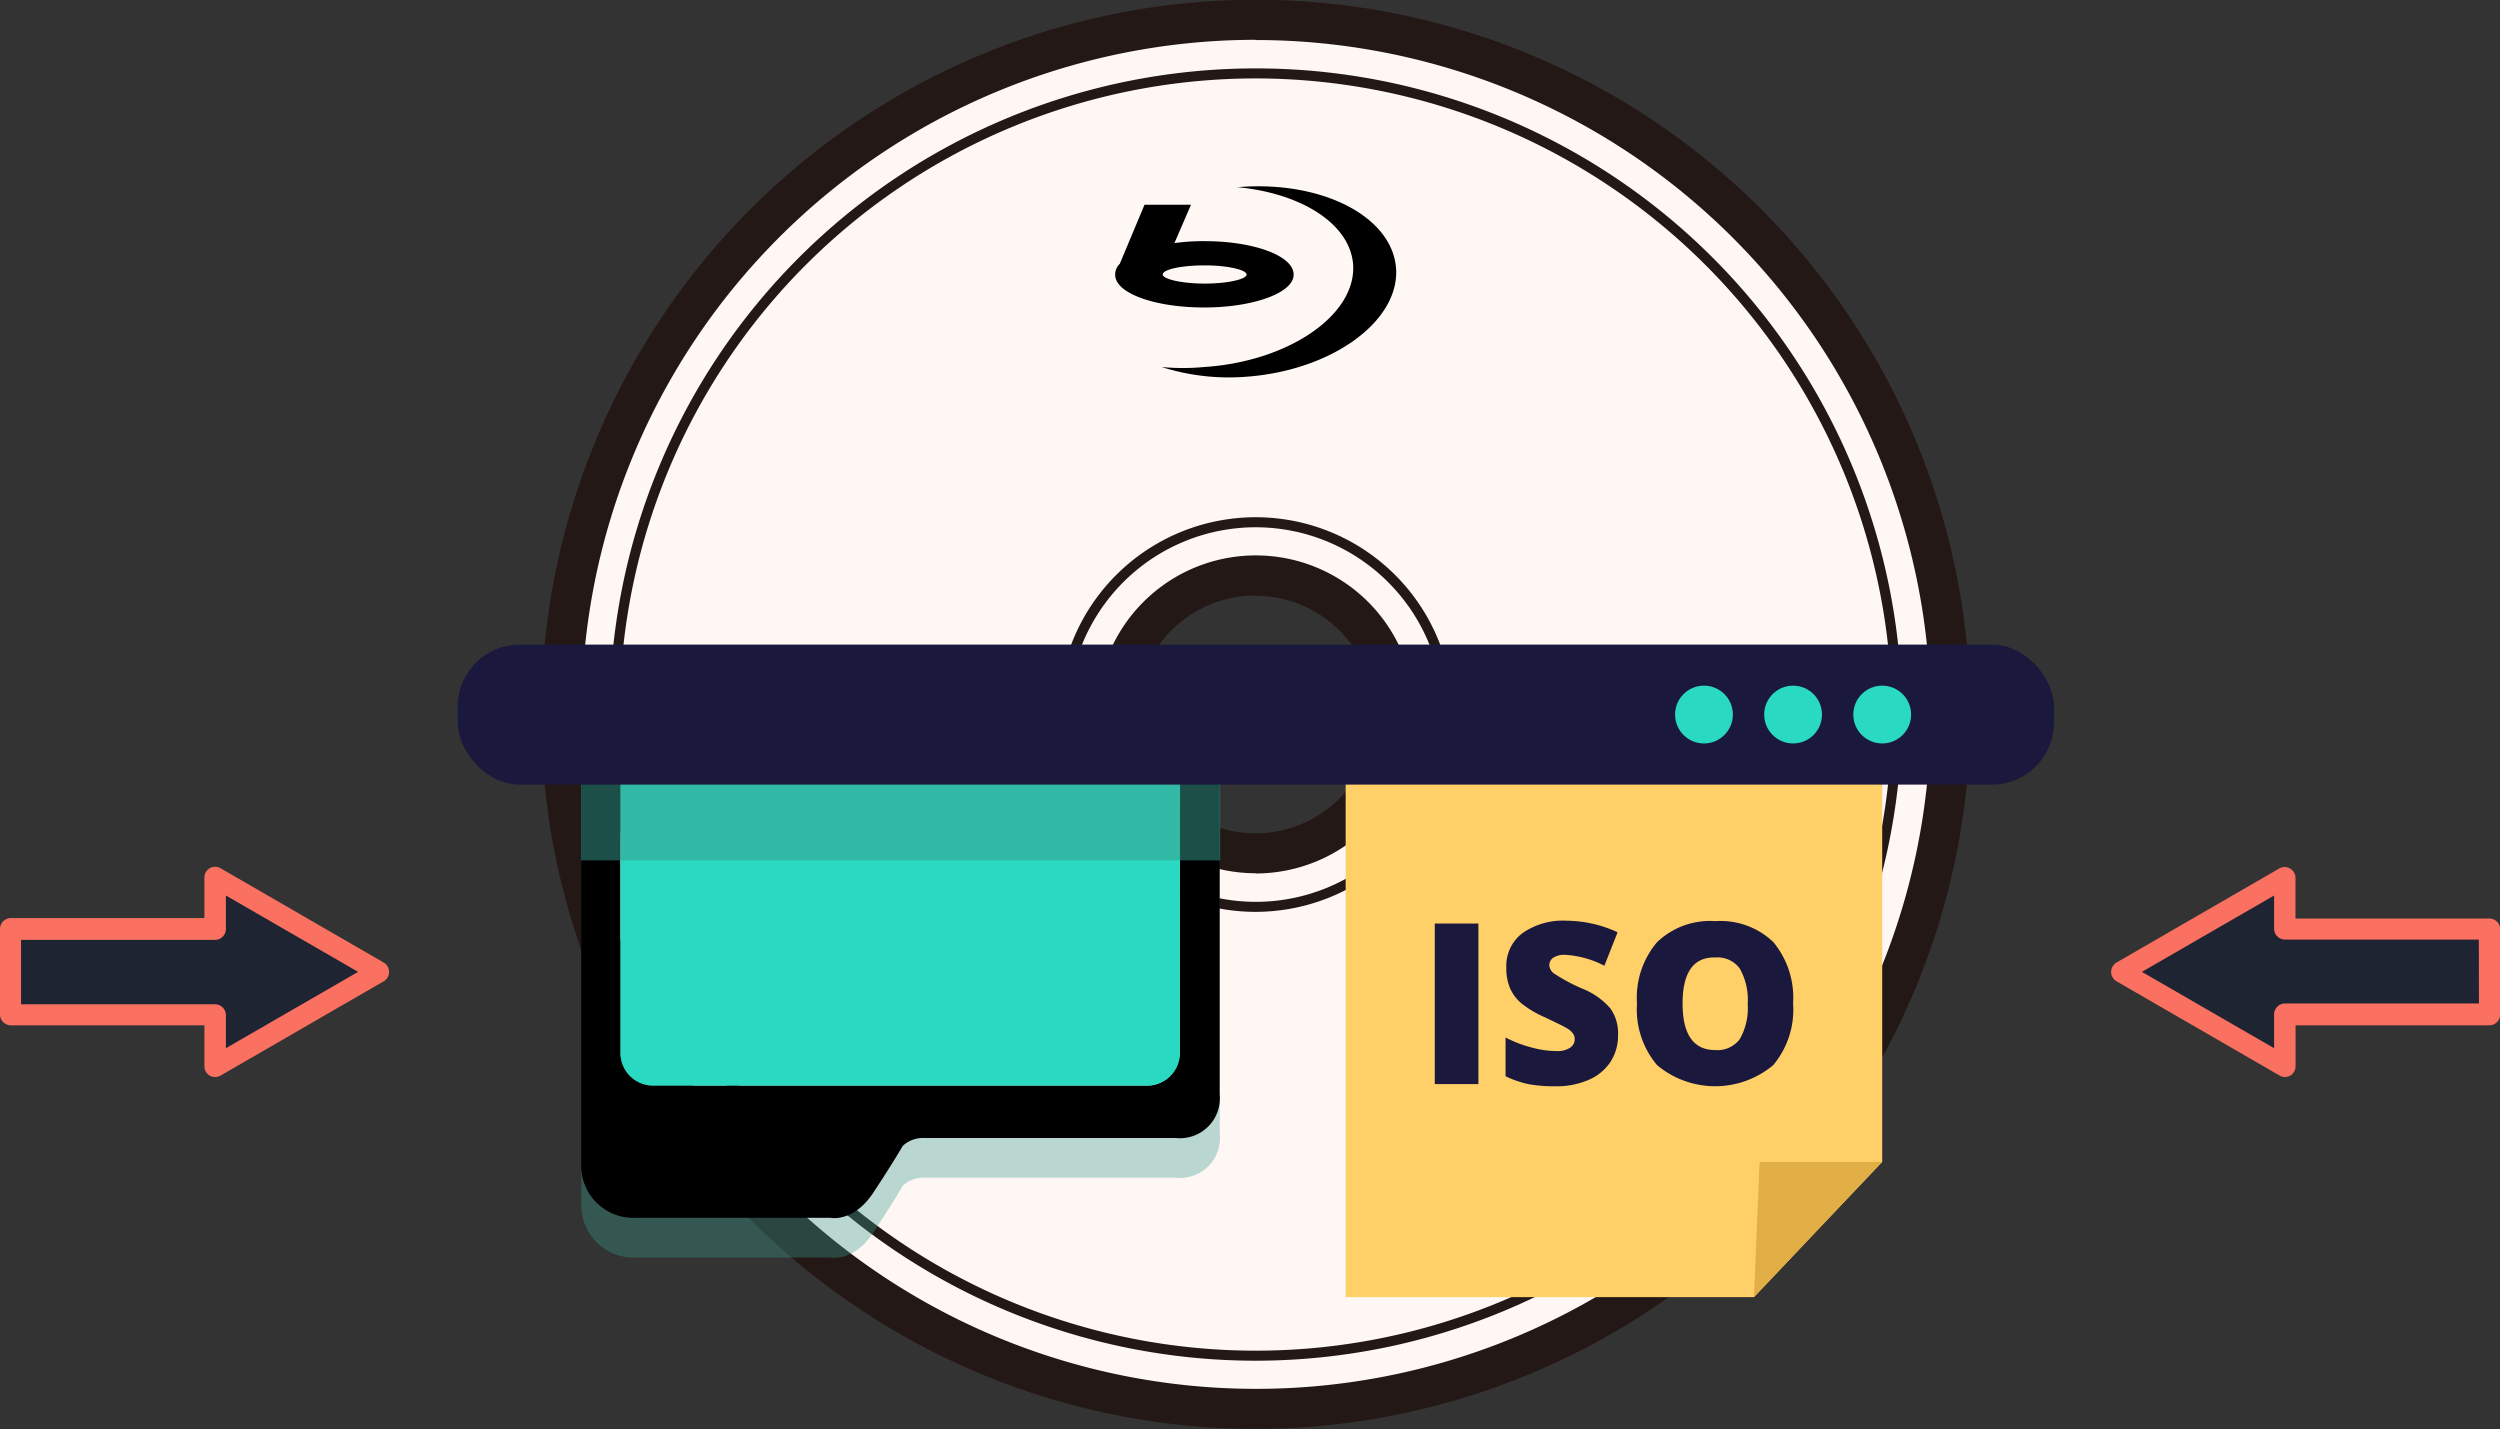 <svg xmlns="http://www.w3.org/2000/svg" viewBox="0 0 229.2 131.02"><rect x="0" y="0" width="229.2" height="131.02" fill="#333333" stroke="none"/><defs><style>.cls-1{isolation:isolate;}.cls-2{fill:#fef7f4;}.cls-3{fill:#231815;}.cls-4{fill:#1e2432;}.cls-5{fill:#fa7061;}.cls-6{opacity:0.35;}.cls-6,.cls-9{mix-blend-mode:multiply;}.cls-7,.cls-9{fill:#389b8b;}.cls-8{fill:#2ad9c2;}.cls-9{opacity:0.51;}.cls-10{fill:#ffd068;}.cls-11{fill:#1a183c;}.cls-12{fill:#e2af47;}</style></defs><title>f1-pic_1</title><g class="cls-1"><g id="图层_1" data-name="图层 1"><path class="cls-2" d="M115.13,1.84a63.68,63.68,0,1,0,63.68,63.67A63.67,63.67,0,0,0,115.13,1.84Zm0,76.4a12.73,12.73,0,1,1,12.73-12.73A12.73,12.73,0,0,1,115.13,78.24Z"/><path class="cls-3" d="M115.13,131a65.51,65.51,0,1,1,65.51-65.51A65.58,65.58,0,0,1,115.13,131Zm0-127.35A61.84,61.84,0,1,0,177,65.51,61.91,61.91,0,0,0,115.13,3.67Zm0,76.41A14.57,14.57,0,1,1,129.7,65.51,14.59,14.59,0,0,1,115.13,80.08Zm0-25.46A10.9,10.9,0,1,0,126,65.51,10.9,10.9,0,0,0,115.13,54.62Z"/><path class="cls-2" d="M115.13,124.29a58.78,58.78,0,1,1,58.78-58.78A58.85,58.85,0,0,1,115.13,124.29Zm0-76.4a17.63,17.63,0,1,0,17.63,17.62A17.64,17.64,0,0,0,115.13,47.89Z"/><path class="cls-3" d="M115.13,124.75a59.24,59.24,0,1,1,59.24-59.24A59.3,59.3,0,0,1,115.13,124.75Zm0-117.56a58.32,58.32,0,1,0,58.32,58.32A58.38,58.38,0,0,0,115.13,7.19Zm0,76.41a18.09,18.09,0,1,1,18.08-18.09A18.12,18.12,0,0,1,115.13,83.6Zm0-35.26A17.17,17.17,0,1,0,132.3,65.51,17.19,17.19,0,0,0,115.13,48.34Z"/><polygon class="cls-4" points="19.7 97.77 19.7 93.03 0.96 93.03 0.96 85.17 19.7 85.17 19.7 80.43 34.72 89.11 19.7 97.77"/><path class="cls-5" d="M19.71,98.74a1.05,1.05,0,0,1-.49-.13,1,1,0,0,1-.48-.84V94H1a1,1,0,0,1-1-1V85.17a1,1,0,0,1,1-1H18.74V80.43a1,1,0,0,1,.48-.83,1,1,0,0,1,1,0l15,8.67a1,1,0,0,1,0,1.67l-15,8.67A1,1,0,0,1,19.71,98.74ZM1.93,92.07H19.71a1,1,0,0,1,1,1V96.1l12.12-7-12.12-7v3.07a1,1,0,0,1-1,1H1.93Z"/><polygon class="cls-4" points="209.49 97.77 209.49 93.03 228.23 93.03 228.23 85.17 209.49 85.17 209.49 80.43 194.48 89.11 209.49 97.77"/><path class="cls-5" d="M209,98.61l-15-8.67a1,1,0,0,1,0-1.67l15-8.67a1,1,0,0,1,1.45.83v3.78h17.77a1,1,0,0,1,1,1V93a1,1,0,0,1-1,1H210.46v3.77a1,1,0,0,1-.49.84,1,1,0,0,1-.48.13A1,1,0,0,1,209,98.61Zm18.26-12.47H209.49a1,1,0,0,1-1-1V82.1l-12.12,7,12.12,7V93a1,1,0,0,1,1-1h17.78Z"/><g class="cls-6"><path class="cls-7" d="M108.16,62.89H57.3s-4-.66-4,4.64v43a4.78,4.78,0,0,0,5,4.76H76.15s2.1.45,3.92-2.3,2.7-4.29,2.7-4.29a2.78,2.78,0,0,1,2-.73s23,0,23,0a3.66,3.66,0,0,0,4.06-4V67.29S112.44,62.89,108.16,62.89Zm0,37.28a3,3,0,0,1-3,3H59.9a3,3,0,0,1-3-3V69.47a3,3,0,0,1,3-3h45.34a3,3,0,0,1,3,3Z"/><path class="cls-7" d="M108.2,100.17V69.47a3,3,0,0,0-3-3H59.9a3,3,0,0,0-3,3v30.7a3,3,0,0,0,3,3h45.34A3,3,0,0,0,108.2,100.17Z"/></g><path d="M108.14,59.25H57.28s-4-.66-4,4.64v43a4.79,4.79,0,0,0,5,4.76H76.14s2.1.45,3.92-2.3,2.7-4.29,2.7-4.29a2.74,2.74,0,0,1,2-.73s23,0,23,0a3.66,3.66,0,0,0,4.06-4V63.65S112.43,59.25,108.14,59.25Zm0,37.28a3,3,0,0,1-3,3H59.88a3,3,0,0,1-3-3V65.83a3,3,0,0,1,3-3h45.34a3,3,0,0,1,3,3Z"/><path class="cls-8" d="M108.18,96.53V65.83a3,3,0,0,0-3-3H59.88a3,3,0,0,0-3,3v30.7a3,3,0,0,0,3,3h45.34A3,3,0,0,0,108.18,96.53Z"/><path d="M118.6,25.17c0-1.72-3.66-3.06-8.15-3.06a18.46,18.46,0,0,0-2.78.18l1.52-3.52h-4.26l-2.27,5.42a1.33,1.33,0,0,0-.42,1c0,1.71,3.66,3,8.16,3s8.2-1.34,8.2-3Zm-12,0c0-.47,1.71-.84,3.85-.84s3.84.42,3.84.84-1.71.83-3.84.83S106.6,25.58,106.6,25.17ZM128,24.79c-.18-4.82-6.63-8.25-14.41-7.64h-.23c6,.55,10.52,3.43,10.7,7.23.19,4.54-5.93,8.76-13.67,9.27a21.07,21.07,0,0,1-3.89,0,20.45,20.45,0,0,0,7.88.88c7.69-.6,13.81-5,13.62-9.78Z"/><rect class="cls-9" x="53.27" y="71.38" width="58.6" height="7.5"/><polygon class="cls-10" points="172.56 63.53 172.56 106.52 160.8 118.92 123.37 118.92 123.37 63.53 172.56 63.53"/><rect class="cls-11" x="41.97" y="59.1" width="146.33" height="12.83" rx="5.66"/><circle class="cls-8" cx="156.22" cy="65.51" r="2.65"/><circle class="cls-8" cx="164.39" cy="65.51" r="2.65"/><circle class="cls-8" cx="172.56" cy="65.51" r="2.65"/><polygon class="cls-12" points="160.8 118.92 161.32 106.52 172.56 106.52 160.8 118.92"/><path class="cls-11" d="M131.54,99.39V84.67h4V99.39Z"/><path class="cls-11" d="M148.34,94.92a4.35,4.35,0,0,1-.69,2.43,4.5,4.5,0,0,1-2,1.65,7.34,7.34,0,0,1-3.07.59,13.09,13.09,0,0,1-2.47-.2,9.37,9.37,0,0,1-2.08-.72V95.12a11.37,11.37,0,0,0,2.37.91,8.76,8.76,0,0,0,2.26.33,2.11,2.11,0,0,0,1.29-.31.92.92,0,0,0,.42-.79.85.85,0,0,0-.17-.52,1.77,1.77,0,0,0-.53-.46c-.25-.16-.9-.47-2-1a9.51,9.51,0,0,1-2.16-1.27,3.89,3.89,0,0,1-1.07-1.41,4.71,4.71,0,0,1-.34-1.88,3.76,3.76,0,0,1,1.48-3.17,6.49,6.49,0,0,1,4.06-1.14,11.29,11.29,0,0,1,4.66,1.06l-1.21,3.07a8.9,8.9,0,0,0-3.57-1,1.9,1.9,0,0,0-1.13.27.85.85,0,0,0-.35.68,1,1,0,0,0,.45.77A16.55,16.55,0,0,0,145,90.61a6.72,6.72,0,0,1,2.64,1.84A3.94,3.94,0,0,1,148.34,94.92Z"/><path class="cls-11" d="M164.39,92a7.92,7.92,0,0,1-1.82,5.65,8.29,8.29,0,0,1-10.65,0A7.92,7.92,0,0,1,150.08,92a7.86,7.86,0,0,1,1.83-5.61,7,7,0,0,1,5.35-1.94,7,7,0,0,1,5.32,1.92A8,8,0,0,1,164.39,92Zm-10.13,0q0,4.27,3,4.27a2.55,2.55,0,0,0,2.24-1,5.71,5.71,0,0,0,.73-3.23,5.78,5.78,0,0,0-.74-3.26,2.53,2.53,0,0,0-2.21-1Q154.26,87.7,154.26,92Z"/></g></g></svg>